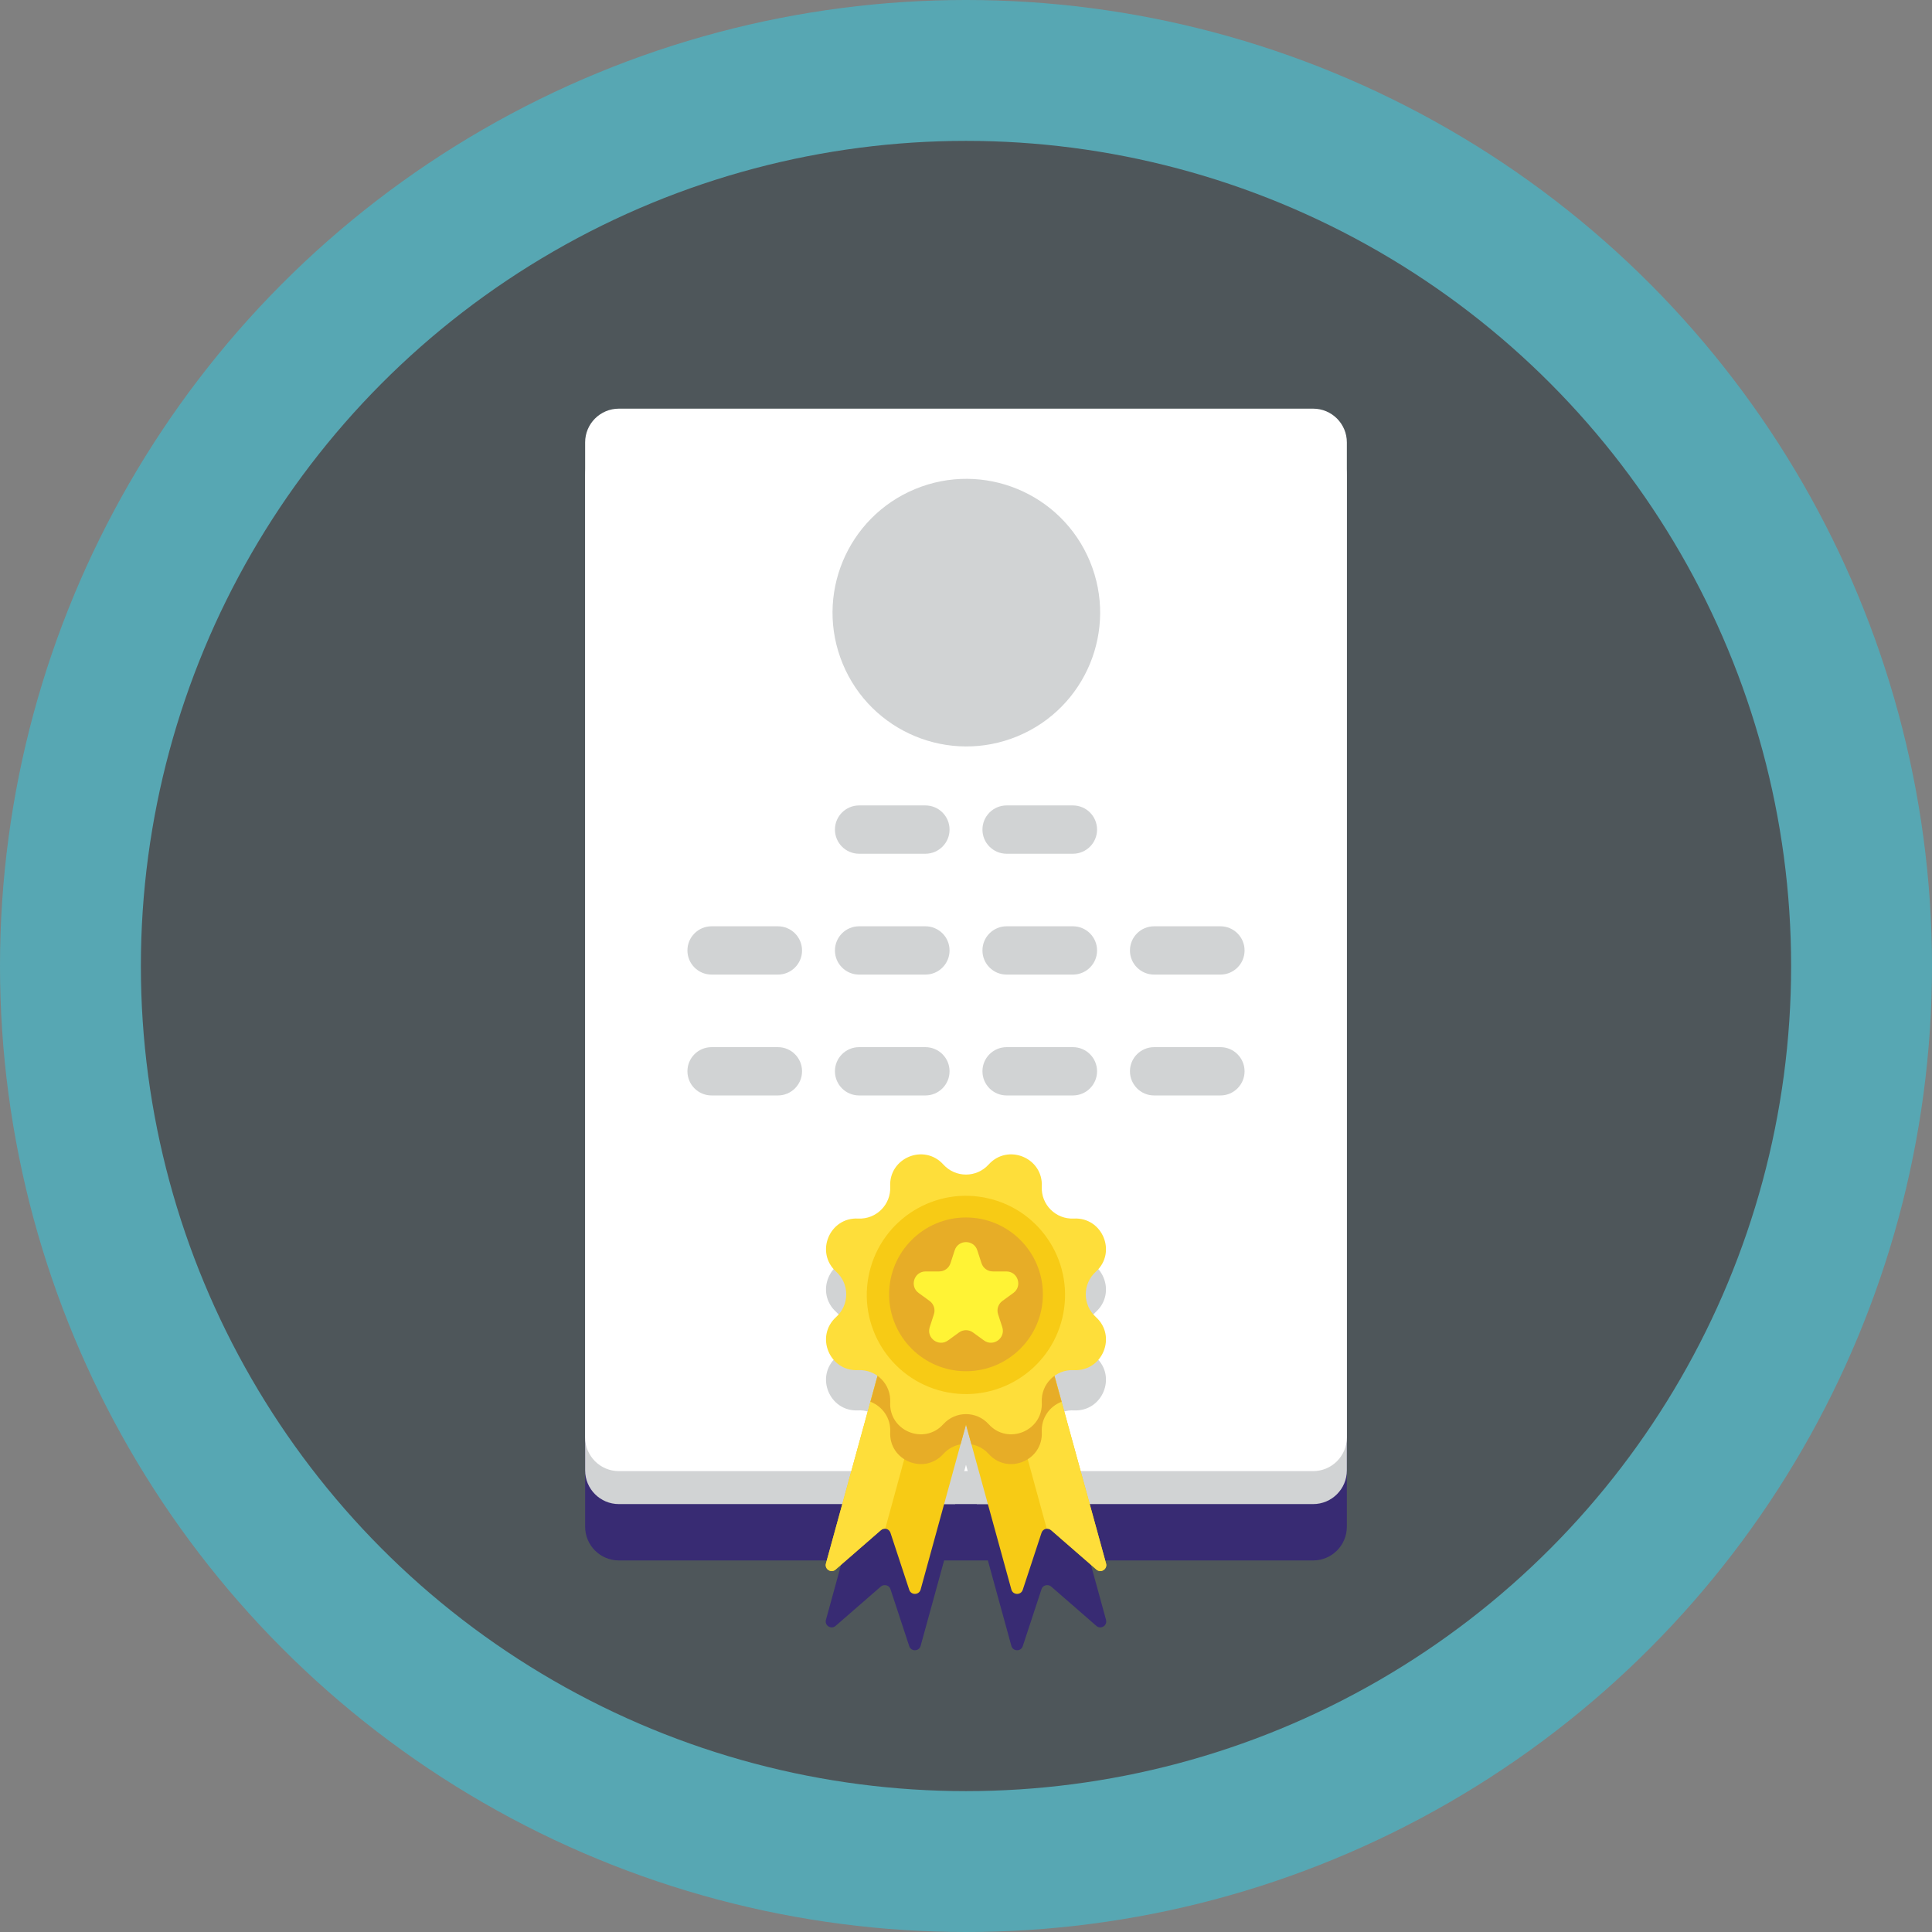 <?xml version="1.0" encoding="UTF-8"?>
<!DOCTYPE svg PUBLIC "-//W3C//DTD SVG 1.1//EN" "http://www.w3.org/Graphics/SVG/1.1/DTD/svg11.dtd">
<!-- Creator: CorelDRAW 2017 -->
<svg xmlns="http://www.w3.org/2000/svg" xml:space="preserve" width="127mm" height="127mm" version="1.1" style="shape-rendering:geometricPrecision; text-rendering:geometricPrecision; image-rendering:optimizeQuality; fill-rule:evenodd; clip-rule:evenodd"
viewBox="0 0 12700 12700"
 xmlns:xlink="http://www.w3.org/1999/xlink">
 <rect x="0" y="0" width="12700" height="12700" fill="#808080" stroke="none"/>
 <defs>
  <style type="text/css">
   <![CDATA[
    .fil1 {fill:#4E565A}
    .fil0 {fill:#57A7B3}
    .fil2 {fill:#382B73}
    .fil3 {fill:#D1D3D4}
    .fil7 {fill:#E7AD27}
    .fil5 {fill:#F7CB15}
    .fil6 {fill:#FEDE3A}
    .fil8 {fill:#FFF335}
    .fil4 {fill:white}
   ]]>
  </style>
 </defs>
 <g id="Слой_x0020_1">
  <g id="_2164129015760">
   <circle class="fil0" cx="6350" cy="6350" r="6350"/>
   <circle class="fil1" cx="6350" cy="6350" r="5423.96"/>
   <path class="fil2" d="M8631.87 3056.73l-4563.74 0c-122.45,0 -221.72,99.27 -221.72,221.72l0 216.69 0 6323.97 0 216.69c0,122.45 99.27,221.72 221.72,221.72l1468.59 0.01 -107.37 390.53c-1.16,4.18 -1.38,8.2 -1.27,12.07 0,0.48 -0.16,0.95 -0.16,1.43 0.58,8.57 4.02,16.25 9.26,22.28 13.07,15.08 37.31,20.06 55.56,4.13l297.82 -259.13c4.82,-4.18 10.37,-6.56 15.98,-8.04 1.8,-0.48 3.6,-0.42 5.4,-0.64 17.41,-1.85 35.35,7.41 41.43,25.93l123.51 374.91c12.12,36.78 64.61,35.51 74.88,-1.85l154.41 -561.6 287.66 -0.02 154.41 561.6c10.27,37.36 62.76,38.68 74.88,1.85l123.45 -374.91c6.09,-18.52 24.02,-27.78 41.43,-25.93 1.8,0.21 3.6,0.16 5.4,0.64 5.66,1.43 11.17,3.81 15.98,8.04l297.82 259.13c18.26,15.88 42.49,10.9 55.56,-4.13 7.83,-9.05 11.69,-21.75 7.83,-35.72l-107.37 -390.53 1468.6 0.01c122.45,0 221.72,-99.27 221.72,-221.72l0 -216.69 0 -6324.02 0 -216.69c0,-122.45 -99.22,-221.72 -221.67,-221.72l0 -0.01z"/>
   <path class="fil3" d="M8631.87 9887.11l-4563.74 0c-122.45,0 -221.72,-99.27 -221.72,-221.72l0 -6540.66c0,-122.45 99.27,-221.72 221.72,-221.72l4563.69 0c122.45,0 221.72,99.27 221.72,221.72l0 6540.66c0,122.45 -99.22,221.72 -221.67,221.72z"/>
   <path class="fil4" d="M8631.87 9670.42l-4563.74 0c-122.45,0 -221.72,-99.27 -221.72,-221.72l0 -6540.66c0,-122.45 99.27,-221.72 221.72,-221.72l4563.69 -0.01c122.45,0 221.72,99.27 221.72,221.72l0 6540.66c0,122.45 -99.22,221.72 -221.67,221.72l0 0.01z"/>
   <g>
    <path class="fil3" d="M6083.14 5612.02l-435.93 0c-87.68,0 -158.75,-71.07 -158.75,-158.75 0,-87.68 71.07,-158.75 158.75,-158.75l435.93 0c87.68,0 158.75,71.07 158.75,158.75 0,87.68 -71.07,158.75 -158.75,158.75z"/>
    <path class="fil3" d="M7052.79 5612.02l-435.93 0c-87.68,0 -158.75,-71.07 -158.75,-158.75 0,-87.68 71.07,-158.75 158.75,-158.75l435.93 0c87.68,0 158.75,71.07 158.75,158.75 0,87.68 -71.07,158.75 -158.75,158.75z"/>
    <path class="fil3" d="M5113.5 7200.95l-435.93 0c-87.68,0 -158.75,-71.07 -158.75,-158.75 0,-87.68 71.07,-158.75 158.75,-158.75l435.93 0c87.68,0 158.75,71.07 158.75,158.75 0,87.68 -71.07,158.75 -158.75,158.75z"/>
    <path class="fil3" d="M6083.14 7200.95l-435.93 0c-87.68,0 -158.75,-71.07 -158.75,-158.75 0,-87.68 71.07,-158.75 158.75,-158.75l435.93 0c87.68,0 158.75,71.07 158.75,158.75 0,87.68 -71.07,158.75 -158.75,158.75z"/>
    <path class="fil3" d="M7052.79 7200.95l-435.93 0c-87.68,0 -158.75,-71.07 -158.75,-158.75 0,-87.68 71.07,-158.75 158.75,-158.75l435.93 0c87.68,0 158.75,71.07 158.75,158.75 0,87.68 -71.07,158.75 -158.75,158.75z"/>
    <path class="fil3" d="M8022.43 7200.95l-435.93 0c-87.68,0 -158.75,-71.07 -158.75,-158.75 0,-87.68 71.07,-158.75 158.75,-158.75l435.93 0c87.68,0 158.75,71.07 158.75,158.75 0,87.68 -71.07,158.75 -158.75,158.75z"/>
    <path class="fil3" d="M5113.5 6406.46l-435.93 0c-87.68,0 -158.75,-71.07 -158.75,-158.75 0,-87.68 71.07,-158.75 158.75,-158.75l435.93 0c87.68,0 158.75,71.07 158.75,158.75 0,87.74 -71.07,158.75 -158.75,158.75z"/>
    <path class="fil3" d="M6083.14 6406.46l-435.93 0c-87.68,0 -158.75,-71.07 -158.75,-158.75 0,-87.68 71.07,-158.75 158.75,-158.75l435.93 0c87.68,0 158.75,71.07 158.75,158.75 0,87.74 -71.07,158.75 -158.75,158.75z"/>
    <path class="fil3" d="M7052.79 6406.46l-435.93 0c-87.68,0 -158.75,-71.07 -158.75,-158.75 0,-87.68 71.07,-158.75 158.75,-158.75l435.93 0c87.68,0 158.75,71.07 158.75,158.75 0,87.74 -71.07,158.75 -158.75,158.75z"/>
    <path class="fil3" d="M8022.43 6406.46l-435.93 0c-87.68,0 -158.75,-71.07 -158.75,-158.75 0,-87.68 71.07,-158.75 158.75,-158.75l435.93 0c87.68,0 158.75,71.07 158.75,158.75 0,87.74 -71.07,158.75 -158.75,158.75z"/>
    <path class="fil3" d="M7334.46 5358.08c1.06,2.33 2.17,4.6 3.39,6.83 -1.16,-2.22 -2.33,-4.5 -3.39,-6.83zm89.75 64.61c2.43,0.26 4.87,0.48 7.36,0.64 -2.43,-0.16 -4.92,-0.32 -7.36,-0.64z"/>
    <path class="fil3" d="M7058.82 8274.74c-118.75,6.09 -216.69,-91.86 -210.61,-210.61 9.63,-188.54 -222.78,-284.8 -349.3,-144.67 -79.69,88.27 -218.18,88.27 -297.87,0 -126.52,-140.12 -358.93,-43.87 -349.3,144.67 6.09,118.75 -91.86,216.69 -210.61,210.61 -188.54,-9.63 -284.8,222.78 -144.67,349.3 88.27,79.69 88.27,218.18 0,297.87 -140.12,126.52 -43.87,358.93 144.67,349.3 47.68,-2.43 91.6,12.44 127.16,38.15l-158.86 577.8 669.45 0 35.19 -128.01 35.88 -130.49 35.88 130.49 35.19 128.01 669.44 0 -158.86 -577.8c35.56,-25.72 79.48,-40.59 127.16,-38.15 188.54,9.63 284.85,-222.78 144.67,-349.3 -88.27,-79.69 -88.27,-218.18 0,-297.87 140.23,-126.52 43.92,-358.93 -144.62,-349.3l0.01 0z"/>
   </g>
   <path class="fil5" d="M5976.88 10450.62l-123.51 -374.91c-8.73,-26.56 -41.75,-35.61 -62.81,-17.3l-297.82 259.13c-29.21,25.4 -73.66,-2.54 -63.39,-39.9l405.55 -1475.05 622.41 171.13 -405.55 1475.05c-10.27,37.36 -62.76,38.63 -74.88,1.85z"/>
   <path class="fil6" d="M5834.91 8802.58l-405.55 1475.05c-10.27,37.36 34.18,65.3 63.39,39.9l297.82 -259.13c8.41,-7.3 18.68,-10.27 28.58,-9.47l318.29 -1163.16 -302.53 -83.19z"/>
   <path class="fil5" d="M6723.12 10450.62l123.45 -374.91c8.73,-26.56 41.75,-35.61 62.87,-17.3l297.82 259.13c29.21,25.4 73.66,-2.54 63.39,-39.9l-405.55 -1475.05 -622.41 171.13 405.55 1475.05c10.27,37.36 62.76,38.63 74.88,1.85z"/>
   <path class="fil6" d="M7270.59 10277.63l-405.55 -1475.05 -302.52 83.19 318.29 1163.16c9.9,-0.74 20.16,2.17 28.58,9.47l297.82 259.13c29.26,25.4 73.71,-2.54 63.39,-39.9l-0.01 0z"/>
   <path class="fil7" d="M5834.91 8802.58l-113.24 412.01c79.16,29.63 134.73,107.9 130.12,198.23 -9.63,188.54 222.78,284.8 349.3,144.67 31.06,-34.4 71.07,-55.4 113.03,-62.97l143.19 -520.81 -622.4 -171.13z"/>
   <path class="fil7" d="M6978.33 9214.59l-113.29 -412.01 -622.41 171.13 143.19 520.81c41.96,7.57 81.97,28.58 113.03,62.97 126.52,140.12 358.93,43.87 349.3,-144.67 -4.55,-90.33 51.06,-168.65 130.18,-198.23z"/>
   <path class="fil6" d="M6498.91 7654.87c126.52,-140.12 358.93,-43.87 349.3,144.67 -6.09,118.75 91.86,216.69 210.61,210.61 188.54,-9.63 284.85,222.78 144.67,349.3 -88.27,79.69 -88.27,218.18 0,297.87 140.12,126.52 43.87,358.93 -144.67,349.3 -118.75,-6.09 -216.69,91.86 -210.61,210.61 9.63,188.54 -222.78,284.8 -349.3,144.67 -79.69,-88.27 -218.18,-88.27 -297.87,0 -126.52,140.12 -358.93,43.87 -349.3,-144.67 6.09,-118.75 -91.86,-216.69 -210.61,-210.61 -188.54,9.63 -284.8,-222.78 -144.67,-349.3 88.27,-79.69 88.27,-218.18 0,-297.87 -140.12,-126.52 -43.87,-358.93 144.67,-349.3 118.75,6.09 216.69,-91.86 210.61,-210.61 -9.63,-188.54 222.78,-284.8 349.3,-144.67 79.69,88.21 218.23,88.21 297.87,0z"/>
   <circle class="fil5" transform="matrix(0.23 -0.973 0.973 0.23 6349.45 8512.24)" r="651.77"/>
   <circle class="fil7" cx="6350" cy="8508.36" r="505.3"/>
   <path class="fil8" d="M6424.4 8219.07l27.52 84.67c10.48,32.23 40.53,54.08 74.4,54.08l89 0c75.78,0 107.32,97 45.98,141.55l-72.02 52.28c-27.41,19.95 -38.89,55.25 -28.42,87.47l27.52 84.67c23.44,72.07 -59.11,132.03 -120.39,87.47l-72.02 -52.33c-27.41,-19.9 -64.56,-19.9 -91.97,0l-72.02 52.33c-61.33,44.56 -143.83,-15.4 -120.39,-87.47l27.52 -84.67c10.48,-32.23 -1.01,-67.57 -28.42,-87.47l-72.02 -52.28c-61.33,-44.56 -29.79,-141.55 45.98,-141.55l89.03 0c33.92,0 63.92,-21.8 74.4,-54.08l27.52 -84.67c23.39,-72.07 125.41,-72.07 148.8,0z"/>
   <circle class="fil3" transform="matrix(0.924 -0.383 0.383 0.924 6352.21 4027.21)" r="879.21"/>
  </g>
 </g>
</svg>

